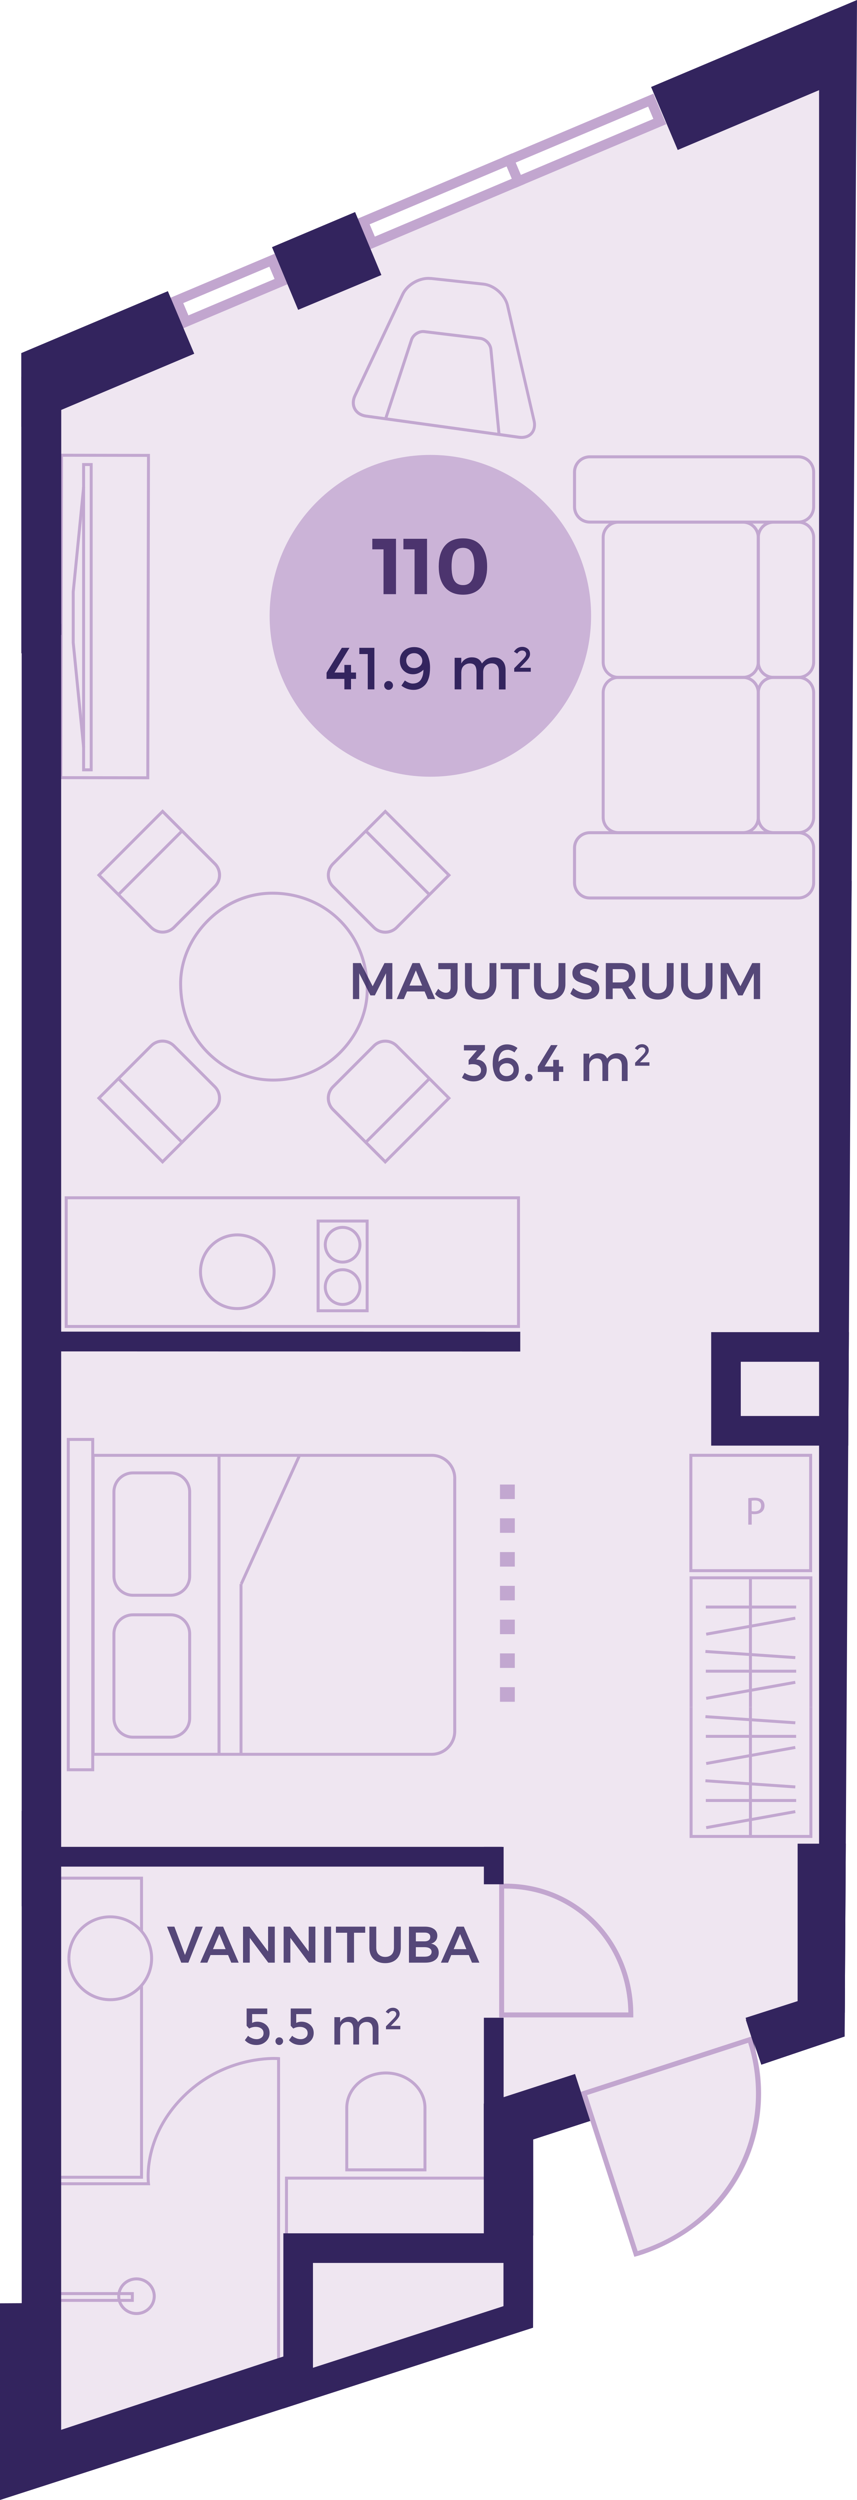 <?xml version="1.0" encoding="UTF-8"?><svg xmlns="http://www.w3.org/2000/svg" xmlns:xlink="http://www.w3.org/1999/xlink" viewBox="0 0 188.48 549.23"><defs><style>.j{clip-path:url(#h);}.k{fill:#4c346e;}.l{fill:#c2a6cf;}.m{fill:#33245e;}.n{fill:#cbb3d7;}.o{fill:#c2a7d0;}.p{opacity:.82;}.q{fill:none;}.r{clip-path:url(#f);}.s{fill:#efe6f1;}.t{clip-path:url(#g);}</style><clipPath id="f"><path d="M188.48,0L4.68,77.57l.1,428.42-4.78,.03v43.21l117.24-37.82,.06-41.39,12.47-4.05,9.73,29.83s12.82-2.96,21.15-14.46c5.17-7.13,7.43-16.24,6.64-24.96-.31-3.46-1.62-8-1.62-8l1.77,5.21,18.32-6.19L188.48,0Z" style="fill:none;"/></clipPath><clipPath id="g"><rect x="-307.36" y="-656.19" width="1784.59" height="2646.12" style="fill:none;"/></clipPath><clipPath id="h"><polyline points="115.32 374.65 115.32 323.94 107.82 323.94 107.82 374.65 115.32 374.65" style="fill:none;"/></clipPath></defs><g id="a"/><g id="b"><g id="c"><g id="d"><g id="e"><g style="clip-path:url(#f);"><g style="clip-path:url(#g);"><polyline points="1392.1 707.67 1392.1 563.56 1427.71 563.56 1416.36 505.78 1397.44 396.93 1423.42 396.93 1416.15 333.57 1397.85 226.49 1426.95 226.49 1397.5 56.95 1426.84 56.03 1399.72 -100.46 1394.11 -129.42 1171.53 -130.08 1171.53 -511.23 924.57 -511.23 922.39 -466.7 897.56 -455.04 709.11 -375.81 707.15 -334.71 680.8 -322.85 536.09 -261.59 533.8 -221.02 510.12 -209.62 357.26 -145.19 357.26 -103.58 181.08 -28.54 181.08 11.78 5.3 86.33 4.47 134.83 -218.42 238.62 -218.42 730.95 16.8 655.02 16.59 611.31 191.4 553.58 192.1 511.2 249.87 489.84 343.27 458.17 370.85 449.16 372.09 420.42 516.76 373.31 550.16 363.26 549.88 335.62 726.97 275.63 727.25 248.04 876.21 199.54 876.21 300.84 902.18 330.49 900.77 353.49 902.18 568.41 902.18 756.45 906.14 775.18 1392.1 718.98 1392.1 707.67" style="fill:#efe6f1;"/><polyline points="206.6 325.56 206.6 313.59 188.41 313.59 188.41 314.24 205.95 314.24 205.95 325.56 206.6 325.56" style="fill:#c2a7d0;"/><polyline points="205.95 337.49 205.95 379.3 188.41 379.3 188.41 379.95 206.6 379.95 206.6 337.49 205.95 337.49" style="fill:#c2a7d0;"/><polyline points="31.45 424.26 31.45 412.29 13.26 412.29 13.26 412.94 30.8 412.94 30.8 424.26 31.45 424.26" style="fill:#c2a7d0;"/><polyline points="30.8 436.18 30.8 478 13.26 478 13.26 478.65 31.45 478.65 31.45 436.18 30.8 436.18" style="fill:#c2a7d0;"/><path d="M15.15,430.22h.33c0-2.42,.98-4.62,2.57-6.21,1.59-1.59,3.78-2.58,6.2-2.58,2.64,0,5.01,1.17,6.63,3.04,1.32,1.53,2.14,3.55,2.14,5.75s-.82,4.22-2.14,5.75h0c-1.62,1.85-3.99,3.02-6.63,3.02-2.42,0-4.61-.99-6.2-2.57-1.59-1.59-2.57-3.78-2.57-6.19h-.65c0,5.18,4.21,9.42,9.42,9.42,2.84,0,5.39-1.26,7.12-3.24h0c1.42-1.65,2.3-3.81,2.3-6.18s-.88-4.53-2.3-6.17c-1.73-2-4.28-3.27-7.12-3.27-5.21,0-9.42,4.24-9.42,9.44h.33" style="fill:#c2a7d0;"/><polyline points="12.78 505.38 12.78 505.7 29.43 505.7 29.43 503.56 12.46 503.56 12.46 505.7 12.78 505.7 12.78 505.38 13.11 505.38 13.11 504.21 28.78 504.21 28.78 505.05 12.78 505.05 12.78 505.38 13.11 505.38 12.78 505.38" style="fill:#c2a6cf;"/><path d="M26.12,504.46h-.33c0,2.29,1.9,4.13,4.23,4.14,2.33,0,4.23-1.85,4.23-4.14s-1.9-4.13-4.23-4.14c-2.33,0-4.23,1.85-4.23,4.14h.65c0-1.92,1.6-3.48,3.58-3.48s3.57,1.57,3.58,3.48c0,1.92-1.6,3.48-3.58,3.48s-3.57-1.57-3.58-3.48h-.33" style="fill:#c2a6cf;"/><path d="M94.74,61.18l.03-.32-.56-.03c-2.39,.01-4.92,1.54-5.94,3.68l-10.49,22.25c-.28,.59-.41,1.17-.41,1.73,0,1.66,1.22,3.01,3.11,3.25l33.6,4.65c.22,.03,.43,.04,.63,.04,.93,0,1.73-.31,2.29-.86,.56-.55,.88-1.34,.88-2.23,0-.32-.04-.65-.12-.99l-5.83-25.3c-.59-2.48-3.04-4.66-5.57-4.95l-11.59-1.25-.03,.32-.03,.32,11.59,1.25c2.21,.22,4.52,2.28,5.01,4.45l5.83,25.3c.07,.3,.1,.58,.1,.84-.02,1.48-.95,2.41-2.52,2.44l-.54-.04-33.6-4.64c-1.64-.24-2.54-1.28-2.55-2.61,0-.45,.11-.94,.35-1.45l10.49-22.25c.87-1.87,3.25-3.32,5.35-3.3l.49,.03,.03-.32" style="fill:#c2a7d0;"/><path d="M110.08,95.43l-1.79-18.7c-.14-1.36-1.29-2.54-2.65-2.72l-12.27-1.48-.31-.02c-1.25,0-2.46,.85-2.87,2.04l-5.71,17.42,.62,.2,5.71-17.41c.29-.9,1.3-1.6,2.25-1.6l.23,.02,12.27,1.48c1.02,.11,1.99,1.11,2.08,2.13l1.79,18.7,.65-.06" style="fill:#c2a7d0;"/><polyline points="32.5 170.88 32.5 170.55 13.7 170.52 13.85 100.34 32.33 100.37 32.18 170.88 32.5 170.88 32.5 170.55 32.5 170.88 32.83 170.88 32.98 99.72 13.2 99.68 13.05 171.17 32.83 171.2 32.83 170.88 32.5 170.88" style="fill:#c2a7d0;"/><polyline points="18.39 169.13 18.71 169.13 18.71 102.38 19.73 102.38 19.73 168.8 18.39 168.8 18.39 169.13 18.71 169.13 18.39 169.13 18.39 169.45 20.38 169.45 20.38 101.73 18.06 101.73 18.06 169.45 18.39 169.45 18.39 169.13" style="fill:#c2a7d0;"/><polyline points="18.72 164.16 16.43 141.16 16.43 130.04 18.72 107.04 18.07 106.97 15.78 130.01 15.78 141.19 18.07 164.22 18.72 164.16" style="fill:#c2a7d0;"/><polyline points="14.56 263.15 14.23 263.15 14.23 291.74 114.36 291.74 114.36 262.82 14.23 262.82 14.23 263.15 14.56 263.15 14.56 263.47 113.71 263.47 113.71 291.09 14.89 291.09 14.89 263.15 14.56 263.15 14.56 263.47 14.56 263.15" style="fill:#c2a7d0;"/><polyline points="69.96 268.26 69.63 268.26 69.63 288.29 81.07 288.29 81.07 267.93 69.63 267.93 69.63 268.26 69.96 268.26 69.96 268.58 80.42 268.58 80.42 287.64 70.29 287.64 70.29 268.26 69.96 268.26 69.96 268.58 69.96 268.26" style="fill:#c2a7d0;"/><path d="M75.35,278.95v-.33c-2.29,0-4.14,1.85-4.14,4.14s1.85,4.14,4.14,4.14,4.14-1.85,4.14-4.14-1.85-4.14-4.14-4.14v.65c1.93,0,3.48,1.56,3.49,3.49,0,1.93-1.56,3.48-3.49,3.49-1.93,0-3.48-1.56-3.49-3.49,0-1.93,1.56-3.48,3.49-3.49v-.33" style="fill:#c2a7d0;"/><path d="M75.35,269.65v-.33c-2.29,0-4.14,1.85-4.14,4.14s1.85,4.14,4.14,4.14,4.14-1.85,4.14-4.14-1.85-4.14-4.14-4.14v.65c1.93,0,3.48,1.56,3.49,3.49,0,1.93-1.56,3.48-3.49,3.49-1.93,0-3.48-1.56-3.49-3.49,0-1.93,1.56-3.48,3.49-3.49v-.33" style="fill:#c2a7d0;"/><path d="M52.19,271.3v-.33c-4.65,0-8.42,3.77-8.42,8.42s3.77,8.42,8.42,8.42,8.42-3.77,8.42-8.42-3.77-8.42-8.42-8.42v.65c4.29,0,7.76,3.48,7.77,7.77,0,4.29-3.48,7.76-7.77,7.77-4.29,0-7.76-3.48-7.77-7.77,0-4.29,3.48-7.76,7.77-7.77v-.33" style="fill:#c2a7d0;"/><polyline points="-24.97 396.36 -24.97 396.69 3.62 396.69 3.62 296.56 -25.3 296.56 -25.3 396.69 -24.97 396.69 -24.97 396.36 -24.65 396.36 -24.65 297.21 2.97 297.21 2.97 396.03 -24.97 396.03 -24.97 396.36 -24.65 396.36 -24.97 396.36" style="fill:#c2a7d0;"/><polyline points="-19.86 340.96 -19.86 341.29 .18 341.29 .18 329.85 -20.19 329.85 -20.19 341.29 -19.86 341.29 -19.86 340.96 -19.53 340.96 -19.53 330.51 -.48 330.51 -.48 340.64 -19.86 340.64 -19.86 340.96 -19.53 340.96 -19.86 340.96" style="fill:#c2a7d0;"/><polyline points="63 478.51 63 478.84 106.95 478.84 106.95 491.12 63.33 490.85 63.33 478.51 63 478.51 63 478.84 63 478.51 62.68 478.51 62.68 491.5 107.6 491.78 107.6 478.19 62.68 478.19 62.68 478.51 63 478.51" style="fill:#c2a7d0;"/><path d="M84.86,455.41v.33c2.3,0,4.37,.83,5.87,2.17,1.5,1.34,2.41,3.17,2.41,5.18v13.28h-16.55v-13.28c0-2.02,.91-3.85,2.41-5.18,1.5-1.34,3.57-2.17,5.87-2.17v-.65c-4.9,0-8.92,3.55-8.93,8v13.94h17.85v-13.94c0-4.45-4.02-7.99-8.93-8v.33" style="fill:#c2a7d0;"/><path d="M100.01,324.77h-.33v55.58c0,2.61-2.12,4.72-4.73,4.73H20.81v-65.03H94.96c2.61,0,4.72,2.12,4.73,4.73h.65c0-2.97-2.41-5.38-5.38-5.38H20.16v66.33H94.96c2.97,0,5.38-2.41,5.38-5.38v-55.58h-.33" style="fill:#c2a7d0;"/><path d="M41.72,358.95h-.33v18.51c0,2.13-1.73,3.86-3.86,3.86h-8.29c-2.13,0-3.86-1.73-3.86-3.86v-18.51c0-2.13,1.73-3.86,3.86-3.86h8.29c2.13,0,3.86,1.73,3.86,3.86h.65c0-2.49-2.02-4.51-4.51-4.51h-8.29c-2.49,0-4.51,2.02-4.51,4.51v18.51c0,2.49,2.02,4.51,4.51,4.51h8.29c2.49,0,4.51-2.02,4.51-4.51v-18.51h-.33" style="fill:#c2a7d0;"/><path d="M41.72,327.77h-.33v18.51c0,2.13-1.73,3.86-3.86,3.86h-8.29c-2.13,0-3.86-1.73-3.86-3.86v-18.51c0-2.13,1.73-3.86,3.86-3.86h8.29c2.13,0,3.86,1.73,3.86,3.86h.65c0-2.49-2.02-4.51-4.51-4.51h-8.29c-2.49,0-4.51,2.02-4.51,4.51v18.51c0,2.49,2.02,4.51,4.51,4.51h8.29c2.49,0,4.51-2.02,4.51-4.51v-18.51h-.33" style="fill:#c2a7d0;"/><polyline points="48.5 385.41 48.5 319.82 47.84 319.82 47.84 385.41" style="fill:#c2a7d0;"/><rect x="52.68" y="347.99" width=".65" height="37.42" style="fill:#c2a7d0;"/><polyline points="20.39 316.24 20.07 316.24 20.07 388.48 15.34 388.48 15.34 316.56 20.39 316.56 20.39 316.24 20.07 316.24 20.39 316.24 20.39 315.91 14.69 315.91 14.69 389.13 20.72 389.13 20.72 315.91 20.39 315.91 20.39 316.24" style="fill:#c2a7d0;"/><polyline points="53.35 348.13 66.08 320.08 65.48 319.82 52.76 347.86" style="fill:#c2a7d0;"/><polyline points="-19.66 493 .11 494.35 .15 493.7 -19.61 492.35" style="fill:#c2a7d0;"/><polyline points="-19.41 489.2 .19 485.68 .07 485.04 -19.53 488.56" style="fill:#c2a7d0;"/><polyline points="-19.41 503.29 .19 499.77 .07 499.13 -19.53 502.65" style="fill:#c2a7d0;"/><rect x="-19.56" y="496.68" width="19.87" height=".65" style="fill:#c2a7d0;"/><polyline points="-19.56 483.24 .31 483.24 .31 482.59 -19.56 482.59" style="fill:#c2a7d0;"/><polyline points="-19.66 478.91 .11 480.26 .15 479.61 -19.61 478.26" style="fill:#c2a7d0;"/><polyline points="3.22 476.5 3.22 504.58 -22.47 504.58 -22.47 476.5 -23.12 476.5 -23.12 505.23 3.87 505.23 3.87 476.5 3.22 476.5" style="fill:#c2a7d0;"/><polyline points="3.87 476.49 3.87 447.76 -23.12 447.76 -23.12 476.49 -22.47 476.49 -22.47 448.41 3.22 448.41 3.22 476.49 3.87 476.49" style="fill:#c2a7d0;"/><polyline points="-19.66 464.59 .11 465.94 .15 465.29 -19.61 463.94" style="fill:#c2a7d0;"/><polyline points="-19.41 460.79 .19 457.27 .07 456.63 -19.53 460.15" style="fill:#c2a7d0;"/><polyline points="-19.41 474.88 .19 471.36 .07 470.72 -19.53 474.24" style="fill:#c2a7d0;"/><rect x="-19.56" y="468.28" width="19.87" height=".65" style="fill:#c2a7d0;"/><rect x="-19.56" y="454.18" width="19.87" height=".65" style="fill:#c2a7d0;"/><polyline points="3.5 446.52 3.5 446.19 -22.52 446.19 -22.52 421.5 3.17 421.5 3.17 446.52 3.5 446.52 3.5 446.19 3.5 446.52 3.82 446.52 3.82 420.85 -23.17 420.85 -23.17 446.84 3.82 446.84 3.82 446.52 3.5 446.52" style="fill:#c2a7d0;"/><polyline points="155.12 391.54 174.89 392.9 174.94 392.25 155.17 390.9" style="fill:#c2a7d0;"/><polyline points="155.37 387.75 174.97 384.22 174.85 383.58 155.25 387.11" style="fill:#c2a7d0;"/><polyline points="165.37 403.45 165.37 375.05 164.72 375.05 164.72 403.45" style="fill:#c2a7d0;"/><polyline points="155.37 401.84 174.97 398.32 174.85 397.68 155.25 401.2" style="fill:#c2a7d0;"/><rect x="155.23" y="395.23" width="19.87" height=".65" style="fill:#c2a7d0;"/><polyline points="155.23 381.79 175.09 381.79 175.09 381.14 155.23 381.14" style="fill:#c2a7d0;"/><polyline points="155.12 377.46 174.89 378.81 174.94 378.16 155.17 376.81" style="fill:#c2a7d0;"/><polyline points="178.01 375.04 178.01 403.12 152.32 403.13 152.32 375.04 151.66 375.04 151.66 403.78 178.66 403.78 178.66 375.04 178.01 375.04" style="fill:#c2a7d0;"/><polyline points="178.66 375.04 178.66 346.31 151.66 346.31 151.66 375.04 152.32 375.04 152.32 346.96 178.01 346.96 178.01 375.04 178.66 375.04" style="fill:#c2a7d0;"/><polyline points="155.12 363.14 174.89 364.49 174.94 363.84 155.17 362.49" style="fill:#c2a7d0;"/><polyline points="155.37 359.34 174.97 355.82 174.85 355.18 155.25 358.7" style="fill:#c2a7d0;"/><polyline points="165.37 375.04 165.37 346.64 164.72 346.64 164.72 375.04" style="fill:#c2a7d0;"/><polyline points="155.37 373.43 174.97 369.91 174.85 369.27 155.25 372.79" style="fill:#c2a7d0;"/><rect x="155.23" y="366.82" width="19.87" height=".65" style="fill:#c2a7d0;"/><rect x="155.23" y="352.73" width="19.87" height=".65" style="fill:#c2a7d0;"/><polyline points="178.28 345.07 178.28 344.74 152.27 344.74 152.27 320.05 177.96 320.05 177.96 345.07 178.28 345.07 178.28 344.74 178.28 345.07 178.61 345.07 178.61 319.39 151.61 319.39 151.61 345.39 178.61 345.39 178.61 345.07 178.28 345.07" style="fill:#c2a7d0;"/><path d="M164.56,329.15c.36-.06,.84-.11,1.44-.11,.74,0,1.29,.17,1.63,.49,.32,.28,.51,.7,.51,1.23s-.16,.95-.45,1.25c-.4,.43-1.04,.64-1.77,.64-.22,0-.43,0-.6-.05v2.35h-.75v-5.8m.75,2.83c.16,.04,.37,.06,.62,.06,.9,0,1.45-.44,1.45-1.25s-.54-1.15-1.37-1.15c-.33,0-.58,.03-.71,.06v2.28Z" style="fill:#c2a6cf;"/><rect x="109.97" y="373.88" width="3.26" height=".02" style="fill:#c2a7d0;"/><g style="clip-path:url(#h);"><path d="M113.22,321.91h-3.26v-.16h3.26v.16Zm0,7.42h-3.26v-3.19h3.26v3.19Zm0,7.42h-3.26v-3.19h3.26v3.19Zm0,7.42h-3.26v-3.19h3.26v3.19Zm0,7.42h-3.26v-3.19h3.26v3.19Zm0,7.42h-3.26v-3.19h3.26v3.19Zm0,7.42h-3.26v-3.19h3.26v3.19Zm0,7.42h-3.26v-3.19h3.26v3.19Z" style="fill:#c2a7d0;"/></g><path d="M11.44,480.08h21.59l-.05-.37s-.02-.14-.04-.41c-.02-.27-.04-.68-.04-1.19,0-3.17,.83-10.49,7.69-17.31,7.63-7.59,16.79-8.25,19.71-8.25,.61,0,.94,.03,.94,.03l.03-.32h-.33v69.77h.65v-70.07l-.3-.03s-.36-.03-.99-.03c-3.01,0-12.35,.67-20.17,8.44-7.01,6.97-7.88,14.5-7.88,17.77,0,1.06,.09,1.68,.09,1.7l.32-.05v-.33H11.44v.65" style="fill:#c2a7d0;"/><path d="M178.95,186.3h-.33v7.62c0,1.68-1.36,3.03-3.03,3.03h-45.87c-1.68,0-3.03-1.36-3.03-3.03v-7.62c0-1.68,1.36-3.03,3.03-3.03h45.87c1.68,0,3.03,1.36,3.03,3.03h.65c0-2.04-1.65-3.69-3.69-3.69h-45.87c-2.04,0-3.69,1.65-3.69,3.69v7.62c0,2.04,1.65,3.69,3.69,3.69h45.87c2.04,0,3.69-1.65,3.69-3.69v-7.62h-.33" style="fill:#c2a7d0;"/><path d="M178.95,103.72h-.33v7.62c0,1.68-1.36,3.03-3.03,3.03h-45.87c-1.68,0-3.03-1.36-3.03-3.03v-7.62c0-1.68,1.36-3.03,3.03-3.03h45.87c1.68,0,3.03,1.36,3.03,3.03h.65c0-2.04-1.65-3.69-3.69-3.69h-45.87c-2.04,0-3.69,1.65-3.69,3.69v7.62c0,2.04,1.65,3.69,3.69,3.69h45.87c2.04,0,3.69-1.65,3.69-3.69v-7.62h-.33" style="fill:#c2a7d0;"/><path d="M178.95,152.18h-.33v27.39c0,1.68-1.36,3.03-3.03,3.03h-5.45c-1.68,0-3.03-1.36-3.04-3.03v-27.39c0-1.68,1.36-3.03,3.04-3.03h5.45c1.68,0,3.03,1.36,3.03,3.03h.65c0-2.04-1.65-3.69-3.69-3.69h-5.45c-2.04,0-3.69,1.65-3.69,3.69v27.39c0,2.04,1.65,3.69,3.69,3.69h5.45c2.04,0,3.69-1.65,3.69-3.69v-27.39h-.33" style="fill:#c2a7d0;"/><path d="M132.66,152.18h-.33v27.39c0,2.04,1.65,3.69,3.69,3.69h27.39c2.04,0,3.69-1.65,3.69-3.69v-27.39c0-2.04-1.65-3.69-3.69-3.69h-27.39c-2.04,0-3.69,1.65-3.69,3.69h.65c0-1.68,1.36-3.03,3.03-3.03h27.39c1.68,0,3.03,1.36,3.04,3.03v27.39c0,1.68-1.36,3.03-3.04,3.03h-27.39c-1.68,0-3.03-1.36-3.03-3.03v-27.39h-.33" style="fill:#c2a7d0;"/><path d="M178.95,118.07h-.33v27.39c0,1.68-1.36,3.03-3.03,3.03h-5.45c-1.68,0-3.03-1.36-3.04-3.03v-27.39c0-1.68,1.36-3.03,3.04-3.03h5.45c1.68,0,3.03,1.36,3.03,3.03h.65c0-2.04-1.65-3.69-3.69-3.69h-5.45c-2.04,0-3.69,1.65-3.69,3.69v27.39c0,2.04,1.65,3.69,3.69,3.69h5.45c2.04,0,3.69-1.65,3.69-3.69v-27.39h-.33" style="fill:#c2a7d0;"/><path d="M132.66,118.07h-.33v27.39c0,2.04,1.65,3.69,3.69,3.69h27.39c2.04,0,3.69-1.65,3.69-3.69v-27.39c0-2.04-1.65-3.69-3.69-3.69h-27.39c-2.04,0-3.69,1.65-3.69,3.69h.65c0-1.68,1.36-3.03,3.03-3.03h27.39c1.68,0,3.03,1.36,3.04,3.03v27.39c0,1.68-1.36,3.03-3.04,3.03h-27.39c-1.68,0-3.03-1.36-3.03-3.03v-27.39h-.33" style="fill:#c2a7d0;"/><path d="M3.02,274.25h-.33v7.62c0,1.68-1.36,3.03-3.03,3.03H-46.2c-1.68,0-3.03-1.36-3.03-3.03v-7.62c0-1.68,1.36-3.03,3.03-3.03H-.34c1.68,0,3.03,1.36,3.03,3.03h.65c0-2.04-1.65-3.69-3.69-3.69H-46.2c-2.04,0-3.69,1.65-3.69,3.69v7.62c0,2.04,1.65,3.69,3.69,3.69H-.34c2.04,0,3.69-1.65,3.69-3.69v-7.62h-.33" style="fill:#c2a7d0;"/><path d="M3.02,191.67h-.33v7.62c0,1.68-1.36,3.03-3.03,3.03H-46.2c-1.68,0-3.03-1.36-3.03-3.03v-7.62c0-1.68,1.36-3.03,3.03-3.03H-.34c1.68,0,3.03,1.36,3.03,3.03h.65c0-2.04-1.65-3.69-3.69-3.69H-46.2c-2.04,0-3.69,1.65-3.69,3.69v7.62c0,2.04,1.65,3.69,3.69,3.69H-.34c2.04,0,3.69-1.65,3.69-3.69v-7.62h-.33" style="fill:#c2a7d0;"/><path d="M3.02,240.13h-.33v27.39c0,1.68-1.36,3.03-3.03,3.03H-5.78c-1.68,0-3.03-1.36-3.04-3.03v-27.39c0-1.68,1.36-3.03,3.04-3.03H-.34c1.68,0,3.03,1.36,3.03,3.03h.65c0-2.04-1.65-3.69-3.69-3.69H-5.78c-2.04,0-3.69,1.65-3.69,3.69v27.39c0,2.04,1.65,3.69,3.69,3.69H-.34c2.04,0,3.69-1.65,3.69-3.69v-27.39h-.33" style="fill:#c2a7d0;"/><path d="M3.02,206.02h-.33v27.39c0,1.68-1.36,3.03-3.03,3.03H-5.78c-1.68,0-3.03-1.36-3.04-3.03v-27.39c0-1.68,1.36-3.03,3.04-3.03H-.34c1.68,0,3.03,1.36,3.03,3.03h.65c0-2.04-1.65-3.69-3.69-3.69H-5.78c-2.04,0-3.69,1.65-3.69,3.69v27.39c0,2.04,1.65,3.69,3.69,3.69H-.34c2.04,0,3.69-1.65,3.69-3.69v-27.39h-.33" style="fill:#c2a7d0;"/><path d="M74.76,231.27l-.23-.23c-3.99,3.99-9.22,5.92-14.45,5.92s-10.21-2.01-14.12-5.92c-4.11-4.11-5.91-9.54-5.91-14.94,0-4.94,2.12-9.84,5.91-13.63,3.86-3.87,8.9-5.92,13.96-5.92,5.28,0,10.59,1.89,14.61,5.92,4.11,4.11,5.9,9.54,5.91,14.94,0,4.94-2.12,9.84-5.91,13.63l.46,.46c3.9-3.9,6.1-8.96,6.1-14.09,0-5.54-1.85-11.16-6.1-15.4-4.16-4.16-9.63-6.11-15.07-6.11s-10.43,2.12-14.42,6.11c-3.9,3.9-6.1,8.96-6.1,14.09,0,5.54,1.85,11.16,6.1,15.4,4.03,4.03,9.3,6.11,14.58,6.11s10.8-1.99,14.91-6.11l-.23-.23" style="fill:#c2a7d0;"/><path d="M98.74,241.25l-.23-.23-13.77,13.77-11.26-11.26c-.63-.63-.94-1.46-.94-2.29s.32-1.64,.94-2.26l8.98-8.98c.63-.63,1.45-.94,2.27-.94s1.65,.31,2.29,.94l11.49,11.49,.23-.23-.23-.23,.23,.23,.23-.23-11.49-11.49c-.76-.76-1.75-1.14-2.75-1.14s-1.98,.38-2.74,1.14l-8.98,8.98c-.75,.75-1.14,1.74-1.14,2.73s.38,2,1.14,2.75l11.72,11.72,14.46-14.46-.23-.23-.23,.23" style="fill:#c2a7d0;"/><polyline points="80.68 251.19 94.68 237.19 94.22 236.73 80.22 250.73" style="fill:#c2a7d0;"/><path d="M21.75,192.26l.23,.23,13.77-13.77,11.26,11.26c.63,.63,.94,1.46,.94,2.29s-.32,1.64-.94,2.26l-8.98,8.98c-.63,.63-1.45,.94-2.27,.94-.83,0-1.65-.31-2.29-.94l-11.49-11.49-.23,.23,.23,.23-.23-.23-.23,.23,11.49,11.49c.76,.76,1.75,1.14,2.75,1.14s1.98-.38,2.74-1.14l8.98-8.98c.75-.75,1.14-1.74,1.14-2.73s-.38-2-1.14-2.75l-11.72-11.72-14.46,14.46,.23,.23,.23-.23" style="fill:#c2a7d0;"/><polyline points="39.81 182.32 25.81 196.31 26.27 196.77 40.27 182.78" style="fill:#c2a7d0;"/><path d="M84.74,178.26l-.23,.23,13.77,13.77-11.26,11.26c-.63,.63-1.45,.94-2.28,.94s-1.65-.31-2.28-.94l-8.98-8.98c-.63-.63-.94-1.46-.94-2.29s.32-1.64,.94-2.26l11.49-11.49-.23-.23-.23,.23,.23-.23-.23-.23-11.49,11.49c-.75,.75-1.14,1.74-1.14,2.72s.38,2,1.14,2.76l8.98,8.98c.76,.76,1.75,1.14,2.74,1.14s1.99-.38,2.74-1.14l11.72-11.72-14.46-14.46-.23,.23,.23,.23" style="fill:#c2a7d0;"/><polyline points="94.68 196.32 80.68 182.32 80.22 182.78 94.22 196.78" style="fill:#c2a7d0;"/><path d="M35.75,255.25l.23-.23-13.77-13.77,11.26-11.26c.63-.63,1.45-.94,2.27-.94s1.65,.31,2.29,.94l8.98,8.98c.63,.63,.94,1.46,.94,2.29s-.32,1.64-.94,2.27l-11.49,11.49,.23,.23,.23-.23-.23,.23,.23,.23,11.49-11.49c.75-.75,1.14-1.74,1.14-2.73s-.38-1.99-1.14-2.75l-8.98-8.98c-.76-.76-1.76-1.14-2.75-1.14s-1.98,.38-2.73,1.14l-11.72,11.72,14.46,14.46,.23-.23-.23-.23" style="fill:#c2a7d0;"/><polyline points="25.81 237.19 39.81 251.19 40.27 250.73 26.27 236.73" style="fill:#c2a7d0;"/><path d="M101.84,128.54c-.87,0-1.51-.33-1.91-.98s-.61-1.69-.61-3.11,.2-2.47,.61-3.12c.41-.65,1.04-.97,1.91-.97s1.47,.32,1.88,.97c.41,.65,.61,1.69,.61,3.12s-.2,2.45-.61,3.11-1.03,.98-1.88,.98m-17.51,2h2.75v-12.19h-5.2v2.33h2.45v9.85m6.84,0h2.75v-12.19h-5.2v2.33h2.45v9.85m5.33-6.09c0,1.98,.46,3.51,1.39,4.58,.92,1.07,2.24,1.61,3.96,1.61s3.02-.54,3.93-1.61c.92-1.07,1.37-2.6,1.37-4.58s-.46-3.53-1.37-4.6c-.92-1.07-2.23-1.6-3.93-1.6s-3.03,.54-3.96,1.6c-.92,1.07-1.39,2.6-1.39,4.6m-1.85,46.21c-19.53,0-35.35-15.83-35.35-35.35s15.83-35.35,35.35-35.35,35.35,15.83,35.35,35.35-15.83,35.35-35.35,35.35" style="fill:#cbb3d7;"/><polyline points="87.09 130.54 84.34 130.54 84.34 120.69 81.88 120.69 81.88 118.36 87.09 118.36 87.09 130.54" style="fill:#4c346e;"/><polyline points="93.92 130.54 91.17 130.54 91.17 120.69 88.72 120.69 88.72 118.36 93.92 118.36 93.92 130.54" style="fill:#4c346e;"/><path d="M99.32,124.45c0,1.42,.2,2.45,.61,3.11s1.04,.98,1.91,.98,1.47-.33,1.88-.98c.41-.66,.61-1.69,.61-3.11s-.2-2.47-.61-3.12c-.41-.65-1.03-.97-1.88-.97s-1.51,.32-1.91,.97c-.41,.65-.61,1.69-.61,3.12m2.52,6.2c-1.72,0-3.03-.54-3.96-1.61-.92-1.07-1.39-2.6-1.39-4.58s.46-3.53,1.39-4.6c.92-1.07,2.24-1.6,3.96-1.6s3.02,.53,3.93,1.6c.92,1.07,1.37,2.6,1.37,4.6s-.46,3.51-1.37,4.58c-.92,1.07-2.23,1.61-3.93,1.61" style="fill:#4c346e;"/><polyline points="75.74 147.75 75.74 146.08 77.2 146.08 77.2 147.75 78.3 147.75 78.3 149.15 77.2 149.15 77.2 151.45 75.74 151.45 75.74 149.15 71.82 149.15 71.82 147.79 75.18 142.32 76.86 142.32 73.56 147.75 75.74 147.75" style="fill:#33245e;"/><polyline points="79.03 142.32 82.34 142.32 82.34 151.45 80.88 151.45 80.88 143.69 79.03 143.69 79.03 142.32" style="fill:#33245e;"/><path d="M84.77,151.27c-.19-.19-.28-.42-.28-.69s.09-.5,.28-.69c.19-.19,.41-.28,.68-.28s.5,.09,.69,.28c.19,.19,.29,.42,.29,.69s-.1,.5-.29,.69c-.19,.19-.42,.29-.69,.29s-.5-.1-.68-.29" style="fill:#33245e;"/><path d="M90.75,150.17c.81,0,1.41-.27,1.79-.82,.38-.55,.58-1.29,.59-2.22-.22,.24-.53,.47-.94,.68-.41,.21-.86,.32-1.36,.32-.82,0-1.5-.27-2.06-.81-.55-.54-.83-1.27-.83-2.17s.3-1.62,.89-2.17c.6-.55,1.35-.82,2.25-.82,1.46,0,2.47,.65,3.03,1.96,.31,.75,.47,1.59,.47,2.53s-.1,1.72-.3,2.35c-.2,.63-.47,1.12-.82,1.49-.68,.71-1.51,1.07-2.5,1.07s-1.88-.31-2.68-.93l.77-1.14c.2,.17,.47,.33,.8,.47,.33,.14,.63,.21,.89,.21m.28-3.39c.53,0,.97-.15,1.32-.44,.35-.29,.53-.67,.53-1.14s-.17-.87-.51-1.2c-.34-.34-.76-.5-1.27-.5s-.93,.15-1.26,.45c-.33,.3-.49,.69-.49,1.15s.15,.87,.45,1.19c.3,.32,.71,.48,1.24,.48Z" style="fill:#33245e;"/><path d="M101.45,147.69v3.76h-1.46v-6.94h1.46v1.27c.21-.43,.53-.76,.95-1.01,.42-.24,.87-.36,1.36-.36,1.1,0,1.84,.45,2.23,1.36,.69-.91,1.55-1.36,2.57-1.36,.78,0,1.42,.24,1.9,.72,.48,.48,.73,1.17,.73,2.08v4.26h-1.46v-3.81c0-1.28-.53-1.92-1.59-1.92-.49,0-.93,.16-1.3,.48-.37,.32-.56,.78-.58,1.39v3.86h-1.46v-3.81c0-.66-.12-1.15-.35-1.45-.23-.31-.6-.46-1.11-.46s-.94,.17-1.32,.5c-.37,.33-.56,.82-.56,1.47" style="fill:#33245e;"/><path d="M115.48,144.31c.15-.21,.23-.42,.23-.63s-.08-.39-.24-.54c-.16-.15-.37-.22-.62-.22-.44,0-.81,.22-1.1,.67l-.72-.42c.46-.71,1.07-1.06,1.83-1.06,.47,0,.87,.14,1.21,.42,.34,.28,.5,.67,.5,1.16,0,.27-.07,.53-.22,.78-.14,.25-.41,.57-.79,.97l-1.24,1.27h2.41v.86h-3.64v-.76l1.61-1.63c.36-.36,.62-.65,.78-.86" style="fill:#33245e;"/><path d="M164.91,448.09l-.17-.52c-6.13,1.99-36.45,11.82-36.45,11.82l-.52,.17,.17,.52s10.79,33.29,11.44,35.3l.16,.5,.51-.15c16.81-4.96,27.31-19.56,27.31-35.76,0-3.96-.63-8.01-1.94-12.04l-.17-.52-.52,.17,.17,.52-.52,.17c1.28,3.92,1.88,7.86,1.88,11.71,0,15.73-10.16,29.88-26.53,34.72l.15,.52,.52-.17c-.65-2.01-11.44-35.3-11.44-35.3l-.52,.17,.17,.52s30.33-9.83,36.45-11.82l-.17-.52-.52,.17,.52-.17" style="fill:#c2a6cf;"/><path d="M138.74,442.66v-.54h-28.41v.54h.54v-28.29h-.54l.02,.54c.26,0,.52-.01,.78-.01,15.26,0,27.06,12.06,27.07,27.73v.03h.54v0h.54v-.02c0-8.11-3.07-15.32-8.13-20.5-5.06-5.18-12.1-8.32-20.03-8.32-.27,0-.54,0-.81,.01l-.53,.02v29.36h29.5v-.55h-.55" style="fill:#c2a6cf;"/><polyline points="38.88 66.01 39.3 67.01 59.24 58.59 60.38 61.29 41.44 69.29 39.88 65.59 38.88 66.01 39.3 67.01 38.88 66.01 37.88 66.43 40.29 72.13 63.22 62.45 60.4 55.75 37.46 65.43 37.88 66.43 38.88 66.01" style="fill:#c2a6cf;"/><polyline points="79.88 48.7 80.3 49.7 142.55 23.42 143.69 26.12 82.44 51.98 80.88 48.28 79.88 48.7 80.3 49.7 79.88 48.7 78.88 49.13 81.28 54.82 146.53 27.28 143.7 20.58 78.45 48.13 78.88 49.13 79.88 48.7" style="fill:#c2a6cf;"/><polyline points="115.4 40.42 112.57 33.71 110.57 34.56 113.4 41.27" style="fill:#c2a6cf;"/><polyline points="5.99 415.54 5.99 412.28 -4.4 412.28 -4.4 404.35 2.74 404.35 2.74 415.54 5.99 415.54 5.99 412.28 5.99 415.54 9.25 415.54 9.25 397.83 -10.91 397.83 -10.91 418.79 9.25 418.79 9.25 415.54 5.99 415.54" style="fill:#33245e;"/><polyline points="7.59 296.89 114.42 296.92 114.42 292.57 7.59 292.55" style="fill:#33245e;"/><polyline points="108.59 443.28 106.42 443.28 106.42 493.41 110.76 493.41 110.76 443.28 106.42 443.28 108.59 443.28 106.42 443.28 106.42 493.41 110.76 493.41 110.76 443.28 106.42 443.28 108.59 443.28" style="fill:#33245e;"/><polyline points="108.59 405.75 106.42 405.75 106.42 413.96 110.76 413.96 110.76 405.75 106.42 405.75 108.59 405.75 106.42 405.75 106.42 413.96 110.76 413.96 110.76 405.75 106.42 405.75 108.59 405.75" style="fill:#33245e;"/><rect x="8.52" y="405.74" width="101.9" height="4.34" style="fill:#33245e;"/><polyline points="36.81 63.71 -8.2 82.71 -2.29 96.71 42.72 77.71" style="fill:#33245e;"/><polyline points="-8.24 82.76 -8.24 125.61 -36.22 138.56 -27.09 158.26 13.47 139.48 13.47 82.76 -8.24 82.76" style="fill:#33245e;"/><polyline points="149.05 32.95 183.8 18.26 183.8 -22.73 221 -38.47 215.08 -52.46 168.6 -32.8 168.6 8.18 143.13 18.96 149.05 32.95" style="fill:#33245e;"/><polyline points="252.79 481.73 181.26 505.11 185.98 519.55 257.51 496.17" style="fill:#33245e;"/><polyline points="196.2 541.19 5.08 603.65 5.08 652.35 -207.57 721.29 -207.57 241.54 -90.28 187.41 -99.38 167.7 -229.28 227.65 -229.28 751.15 26.78 668.13 26.78 619.39 202.94 561.82 196.2 541.19" style="fill:#33245e;"/><rect x="181.25" y="505.12" width="21.71" height="56.69" style="fill:#33245e;"/><rect x="4.77" y="137.05" width="8.68" height="404.52" style="fill:#33245e;"/><rect x="180.14" y="-34.23" width="8.68" height="476.4" style="fill:#33245e;"/><polyline points="65.57 68.07 83.88 60.42 78.02 46.4 59.71 54.04" style="fill:#33245e;"/><polyline points="-8.28 552.27 9.51 546.56 9.51 505.95 -1.34 505.95 -1.34 538.64 -11.6 541.94 -8.28 552.27" style="fill:#33245e;"/><polyline points="113.99 509 112.99 505.91 68.83 520.19 68.83 497.15 110.73 497.15 110.73 509 113.99 509 112.99 505.91 113.99 509 117.25 509 117.25 490.64 62.32 490.64 62.32 529.14 117.25 511.37 117.25 509 113.99 509" style="fill:#33245e;"/><polyline points="9.53 546.54 66.55 527.74 63.15 517.43 6.13 536.23" style="fill:#33245e;"/><polyline points="117.29 491.14 117.27 470.04 129.82 465.96 126.47 455.64 106.4 462.15 106.43 491.15 117.29 491.14" style="fill:#33245e;"/><polyline points="167.3 453.63 186.27 447.54 186.27 405.04 175.42 405.04 175.42 439.63 163.98 443.3 167.3 453.63" style="fill:#33245e;"/><polyline points="185.32 314.34 185.32 311.08 162.92 311.08 162.92 299.17 182.07 299.17 182.07 314.34 185.32 314.34 185.32 311.08 185.32 314.34 188.58 314.34 188.58 292.66 156.41 292.66 156.41 317.59 188.58 317.59 188.58 314.34 185.32 314.34" style="fill:#33245e;"/><polyline points="186.92 197.88 290.34 197.9 290.34 193.56 186.92 193.54" style="fill:#33245e;"/><rect x="187.85" y="305.73" width="101.9" height="4.34" style="fill:#33245e;"/><polyline points="167.36 454.06 245.85 428.73 242.51 418.4 164.03 443.73" style="fill:#33245e;"/></g></g><g id="i"><g style="opacity:.82;"><path d="M36.72,423.27h1.63l2.33,6.22,2.35-6.22h1.56l-3.16,7.91h-1.57l-3.13-7.91Z" style="fill:#33245e;"/><path d="M50.86,431.18l-.7-1.67h-3.86l-.7,1.67h-1.57l3.47-7.91h1.57l3.42,7.91h-1.63Zm-4.02-2.97h2.78l-1.38-3.32-1.4,3.32Z" style="fill:#33245e;"/><path d="M58.96,423.27h1.47v7.91h-1.43l-4.07-5.45v5.45h-1.48v-7.91h1.43l4.08,5.46v-5.46Z" style="fill:#33245e;"/><path d="M67.89,423.27h1.47v7.91h-1.43l-4.07-5.45v5.45h-1.48v-7.91h1.43l4.08,5.46v-5.46Z" style="fill:#33245e;"/><path d="M71.3,423.27h1.51v7.91h-1.51v-7.91Z" style="fill:#33245e;"/><path d="M73.87,423.27h6.45v1.34h-2.46v6.56h-1.52v-6.56h-2.46v-1.34Z" style="fill:#33245e;"/><path d="M83.3,429.39c.35,.35,.83,.53,1.42,.53s1.06-.18,1.41-.53c.34-.35,.51-.84,.51-1.47v-4.65h1.51v4.65c0,.69-.14,1.28-.42,1.79-.28,.51-.68,.9-1.19,1.17-.52,.27-1.12,.41-1.83,.41s-1.32-.14-1.85-.41c-.52-.27-.92-.66-1.2-1.17-.28-.51-.42-1.11-.42-1.79v-4.65h1.51v4.65c0,.62,.18,1.12,.53,1.47Z" style="fill:#33245e;"/><path d="M95.45,423.8c.49,.35,.73,.84,.73,1.45,0,.44-.12,.81-.37,1.12-.25,.31-.58,.52-1.01,.63,.53,.1,.94,.32,1.24,.68,.3,.35,.45,.79,.45,1.32,0,.68-.26,1.21-.79,1.6-.52,.39-1.24,.58-2.14,.58h-3.62v-7.91h3.51c.84,0,1.51,.18,1.99,.53Zm-1.15,2.44c.22-.17,.33-.41,.33-.72s-.11-.54-.33-.7c-.22-.17-.53-.25-.92-.24h-1.92v1.92h1.92c.39,0,.7-.09,.92-.26Zm.21,3.36c.27-.19,.41-.45,.41-.79s-.14-.58-.41-.76c-.27-.18-.65-.27-1.13-.27h-1.92v2.09h1.92c.48,0,.86-.08,1.13-.27Z" style="fill:#33245e;"/><path d="M103.8,431.18l-.7-1.67h-3.86l-.7,1.67h-1.57l3.47-7.91h1.57l3.42,7.91h-1.63Zm-4.02-2.97h2.78l-1.38-3.32-1.4,3.32Z" style="fill:#33245e;"/><path d="M58.78,441.27v1.21h-3.33v1.94c.33-.18,.71-.27,1.13-.27,.74,0,1.37,.22,1.91,.67,.53,.45,.8,1.05,.8,1.81s-.28,1.39-.84,1.89-1.24,.75-2.06,.75c-1.06,0-1.91-.35-2.54-1.06l.71-.97c.06,.06,.14,.13,.24,.21s.31,.19,.63,.33c.32,.14,.66,.21,1.04,.21s.72-.11,1.03-.34c.31-.23,.46-.55,.46-.99s-.16-.77-.49-1.01c-.33-.24-.74-.36-1.24-.36s-.98,.12-1.43,.37l-.56-.61v-3.8h4.54Z" style="fill:#33245e;"/><path d="M60.82,449.02c-.16-.17-.24-.37-.24-.6s.08-.43,.24-.59c.16-.16,.36-.24,.59-.24s.43,.08,.6,.24c.17,.16,.25,.36,.25,.59s-.08,.43-.25,.6c-.17,.17-.37,.25-.6,.25s-.43-.08-.59-.25Z" style="fill:#33245e;"/><path d="M68.48,441.27v1.21h-3.33v1.94c.33-.18,.71-.27,1.13-.27,.74,0,1.37,.22,1.91,.67,.53,.45,.8,1.05,.8,1.81s-.28,1.39-.84,1.89-1.24,.75-2.06,.75c-1.06,0-1.91-.35-2.54-1.06l.71-.97c.06,.06,.14,.13,.24,.21s.31,.19,.63,.33c.32,.14,.66,.21,1.04,.21s.72-.11,1.03-.34c.31-.23,.46-.55,.46-.99s-.16-.77-.49-1.01c-.33-.24-.74-.36-1.24-.36s-.98,.12-1.43,.37l-.56-.61v-3.8h4.54Z" style="fill:#33245e;"/><path d="M74.81,445.92v3.25h-1.27v-6.01h1.27v1.1c.18-.37,.45-.66,.82-.87,.37-.21,.76-.32,1.18-.32,.95,0,1.59,.39,1.93,1.17,.59-.78,1.34-1.17,2.23-1.17,.68,0,1.23,.21,1.64,.62s.63,1.01,.63,1.8v3.68h-1.27v-3.3c0-1.11-.46-1.66-1.38-1.66-.43,0-.8,.14-1.12,.41-.32,.27-.49,.68-.5,1.2v3.34h-1.27v-3.3c0-.57-.1-.99-.3-1.26s-.52-.4-.96-.4-.82,.15-1.14,.44c-.32,.29-.49,.71-.49,1.27Z" style="fill:#33245e;"/><path d="M86.95,443c.13-.18,.2-.36,.2-.55s-.07-.34-.21-.47-.32-.19-.54-.19c-.38,0-.7,.19-.95,.58l-.62-.36c.4-.61,.93-.92,1.58-.92,.41,0,.75,.12,1.04,.37,.29,.24,.44,.58,.44,1,0,.23-.06,.46-.19,.67s-.35,.5-.68,.84l-1.07,1.1h2.09v.75h-3.15v-.65l1.39-1.41c.32-.32,.54-.56,.67-.75Z" style="fill:#33245e;"/></g><g style="opacity:.82;"><path d="M77.61,211.58h1.73l2.62,5.09,2.6-5.09h1.73v7.91h-1.39v-5.67l-2.46,4.86h-.97l-2.47-4.86v5.67h-1.38v-7.91Z" style="fill:#33245e;"/><path d="M94.08,219.49l-.7-1.67h-3.86l-.7,1.67h-1.57l3.47-7.91h1.57l3.42,7.91h-1.63Zm-4.02-2.97h2.78l-1.38-3.32-1.4,3.32Z" style="fill:#33245e;"/><path d="M99.96,218.88c-.45,.45-1.07,.67-1.85,.67-.98,0-1.79-.39-2.44-1.19l.71-1.13c.26,.28,.54,.5,.84,.65s.58,.23,.84,.23c.33,0,.59-.1,.77-.3,.18-.2,.28-.48,.28-.85v-4.04h-2.72v-1.34h4.25v5.42c0,.81-.23,1.43-.68,1.88Z" style="fill:#33245e;"/><path d="M104.32,217.7c.35,.35,.83,.53,1.42,.53s1.06-.18,1.41-.53c.34-.35,.51-.84,.51-1.47v-4.65h1.51v4.65c0,.69-.14,1.28-.42,1.79-.28,.51-.68,.9-1.19,1.17-.52,.27-1.12,.41-1.83,.41s-1.32-.14-1.85-.41c-.52-.27-.92-.66-1.2-1.17-.28-.51-.42-1.11-.42-1.79v-4.65h1.51v4.65c0,.62,.18,1.12,.53,1.47Z" style="fill:#33245e;"/><path d="M110.08,211.58h6.45v1.34h-2.46v6.56h-1.52v-6.56h-2.46v-1.34Z" style="fill:#33245e;"/><path d="M119.5,217.7c.35,.35,.83,.53,1.42,.53s1.06-.18,1.41-.53c.34-.35,.51-.84,.51-1.47v-4.65h1.51v4.65c0,.69-.14,1.28-.42,1.79-.28,.51-.68,.9-1.19,1.17-.52,.27-1.12,.41-1.83,.41s-1.32-.14-1.85-.41c-.52-.27-.92-.66-1.2-1.17-.28-.51-.42-1.11-.42-1.79v-4.65h1.51v4.65c0,.62,.18,1.12,.53,1.47Z" style="fill:#33245e;"/><path d="M129.87,213.04c-.43-.14-.8-.2-1.12-.2-.36,0-.65,.07-.86,.2-.21,.14-.32,.32-.32,.57,0,.22,.07,.4,.22,.55,.15,.15,.33,.27,.55,.36,.22,.09,.53,.2,.91,.31,.54,.16,.97,.32,1.32,.47s.63,.39,.88,.7c.24,.31,.36,.72,.36,1.22s-.13,.9-.39,1.26c-.26,.36-.62,.63-1.07,.82-.46,.19-.98,.28-1.57,.28-.62,0-1.22-.12-1.81-.34-.59-.23-1.1-.54-1.54-.92l.63-1.29c.4,.37,.85,.66,1.34,.87s.96,.32,1.39,.32,.75-.08,.99-.24c.24-.16,.36-.38,.36-.66,0-.23-.07-.41-.22-.56-.15-.15-.33-.27-.56-.36-.23-.09-.54-.19-.93-.3-.54-.16-.97-.31-1.31-.46-.34-.15-.63-.38-.87-.68-.24-.31-.36-.71-.36-1.2,0-.46,.12-.86,.37-1.2,.24-.34,.59-.61,1.04-.8s.97-.28,1.55-.28c.51,0,1.02,.08,1.52,.23s.95,.35,1.34,.61l-.61,1.32c-.41-.25-.82-.44-1.25-.58Z" style="fill:#33245e;"/><path d="M138.19,219.49l-1.37-2.34c-.06,0-.15,.01-.28,.01h-1.79v2.33h-1.51v-7.91h3.3c1.02,0,1.82,.24,2.37,.71,.56,.47,.84,1.14,.84,2.01,0,.62-.13,1.14-.4,1.58-.27,.44-.66,.76-1.17,.98l1.74,2.62h-1.73Zm-3.43-3.66h1.79c.57,0,1.01-.12,1.31-.37,.3-.25,.45-.62,.45-1.11s-.15-.84-.45-1.08c-.3-.24-.74-.36-1.31-.36h-1.79v2.93Z" style="fill:#33245e;"/><path d="M143.3,217.7c.35,.35,.83,.53,1.42,.53s1.06-.18,1.41-.53c.34-.35,.51-.84,.51-1.47v-4.65h1.51v4.65c0,.69-.14,1.28-.42,1.79-.28,.51-.68,.9-1.19,1.17-.52,.27-1.12,.41-1.83,.41s-1.32-.14-1.85-.41c-.52-.27-.92-.66-1.2-1.17-.28-.51-.42-1.11-.42-1.79v-4.65h1.51v4.65c0,.62,.18,1.12,.53,1.47Z" style="fill:#33245e;"/><path d="M151.85,217.7c.35,.35,.83,.53,1.42,.53s1.06-.18,1.41-.53c.34-.35,.51-.84,.51-1.47v-4.65h1.51v4.65c0,.69-.14,1.28-.42,1.79-.28,.51-.68,.9-1.19,1.17-.52,.27-1.12,.41-1.83,.41s-1.32-.14-1.85-.41c-.52-.27-.92-.66-1.2-1.17-.28-.51-.42-1.11-.42-1.79v-4.65h1.51v4.65c0,.62,.18,1.12,.53,1.47Z" style="fill:#33245e;"/><path d="M158.49,211.58h1.73l2.62,5.09,2.6-5.09h1.73v7.91h-1.39v-5.67l-2.46,4.86h-.97l-2.47-4.86v5.67h-1.38v-7.91Z" style="fill:#33245e;"/><path d="M102.03,230.78v-1.19h4.62v1.04l-1.91,2.13c.72,.02,1.29,.25,1.7,.68,.41,.43,.61,.95,.61,1.55,0,.81-.27,1.44-.82,1.9-.55,.46-1.25,.69-2.11,.69s-1.7-.27-2.52-.82l.57-1.07c.65,.45,1.33,.68,2.03,.68,.46,0,.84-.11,1.14-.32,.3-.21,.45-.52,.45-.93s-.17-.72-.5-.97c-.33-.24-.79-.36-1.38-.36-.29,0-.58,.04-.85,.12v-1.02l1.83-2.12h-2.86Z" style="fill:#33245e;"/><path d="M111.69,230.64c-.7,0-1.22,.24-1.55,.71-.33,.47-.5,1.12-.51,1.92,.19-.21,.46-.41,.81-.59,.35-.18,.75-.28,1.17-.28,.71,0,1.3,.24,1.78,.71s.72,1.1,.72,1.88-.26,1.41-.77,1.88-1.17,.71-1.95,.71c-1.27,0-2.14-.57-2.62-1.7-.27-.65-.41-1.38-.41-2.19s.09-1.49,.26-2.03c.17-.54,.41-.97,.71-1.29,.59-.62,1.31-.93,2.16-.93s1.63,.27,2.32,.8l-.67,.98c-.17-.15-.4-.29-.69-.41-.29-.12-.55-.18-.77-.18Zm-.24,2.94c-.46,0-.84,.13-1.14,.38-.3,.25-.46,.58-.46,.98s.15,.75,.44,1.04,.66,.43,1.11,.43,.81-.13,1.11-.39c.29-.26,.44-.59,.44-.99s-.13-.75-.41-1.03-.63-.42-1.09-.42Z" style="fill:#33245e;"/><path d="M115.69,237.33c-.16-.17-.24-.37-.24-.6s.08-.43,.24-.59c.16-.16,.36-.24,.59-.24s.43,.08,.6,.24c.17,.16,.25,.36,.25,.59s-.08,.43-.25,.6c-.17,.17-.37,.25-.6,.25s-.43-.08-.59-.25Z" style="fill:#33245e;"/><path d="M121.67,234.29v-1.45h1.26v1.45h.95v1.21h-.95v1.99h-1.26v-1.99h-3.39v-1.17l2.9-4.73h1.46l-2.86,4.7h1.89Z" style="fill:#33245e;"/><path d="M129.6,234.24v3.25h-1.27v-6.01h1.27v1.1c.18-.37,.45-.66,.82-.87,.37-.21,.76-.32,1.18-.32,.95,0,1.59,.39,1.93,1.17,.59-.78,1.34-1.17,2.23-1.17,.68,0,1.23,.21,1.64,.62s.63,1.01,.63,1.8v3.68h-1.27v-3.3c0-1.11-.46-1.66-1.38-1.66-.43,0-.8,.14-1.12,.41-.32,.27-.49,.68-.5,1.2v3.34h-1.27v-3.3c0-.57-.1-.99-.3-1.26s-.52-.4-.96-.4-.82,.15-1.14,.44c-.32,.29-.49,.71-.49,1.27Z" style="fill:#33245e;"/><path d="M141.74,231.31c.13-.18,.2-.36,.2-.55s-.07-.34-.21-.47-.32-.19-.54-.19c-.38,0-.7,.19-.95,.58l-.62-.36c.4-.61,.93-.92,1.58-.92,.41,0,.75,.12,1.04,.37,.29,.24,.44,.58,.44,1,0,.23-.06,.46-.19,.67s-.35,.5-.68,.84l-1.07,1.1h2.09v.75h-3.15v-.65l1.39-1.41c.32-.32,.54-.56,.67-.75Z" style="fill:#33245e;"/></g></g></g></g></g></g></svg>